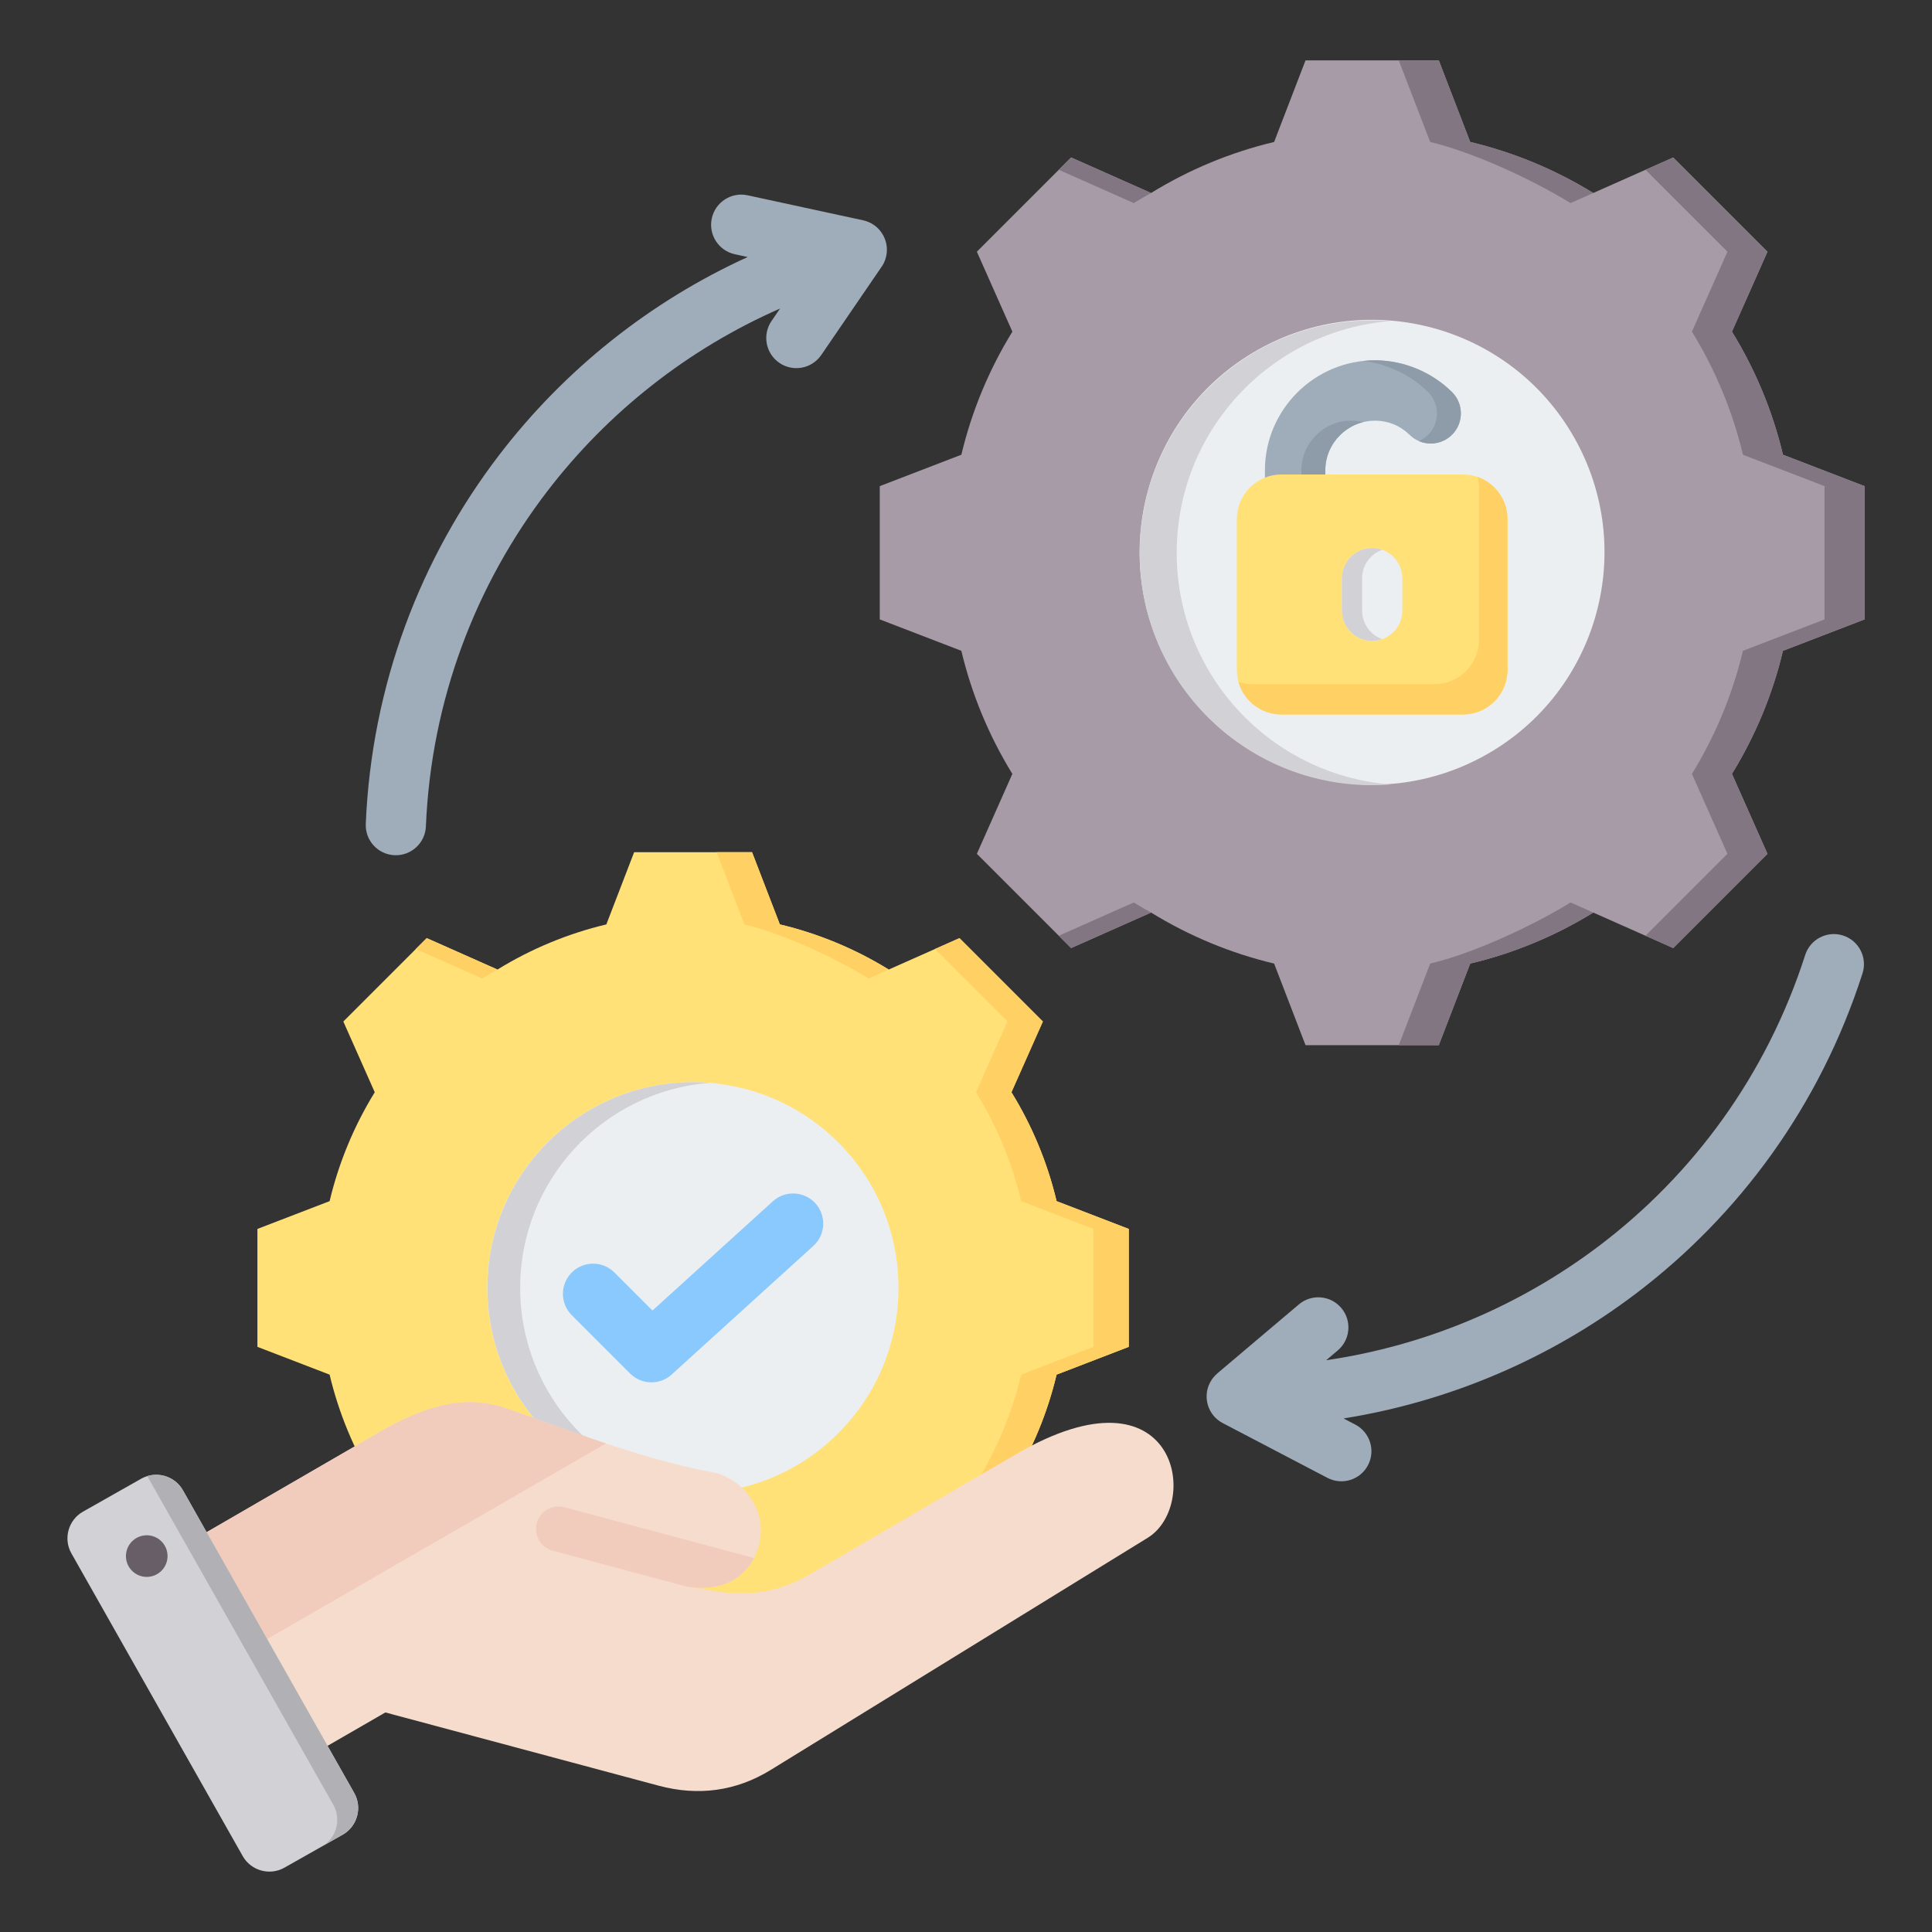<svg id="Layer_1" enable-background="new 0 0 512 512" height="512" viewBox="0 0 512 512" width="512" xmlns="http://www.w3.org/2000/svg"><rect x="0" y="0" width="512" height="512" fill="#333333" stroke="none"/><g clip-rule="evenodd" fill-rule="evenodd"><g><path d="m389.62 37.625c11.521 2.742 22.525 7.31 32.61 13.519l21.19-9.411 24.975 24.975-9.409 21.184c6.212 10.086 10.78 21.094 13.522 32.618l21.619 8.321v35.319l-21.624 8.323c-2.742 11.522-7.31 22.525-13.519 32.61l9.411 21.19-24.975 24.975-21.184-9.409c-10.086 6.212-21.094 10.78-32.618 13.521l-8.321 21.619h-35.319l-8.324-21.624c-11.522-2.742-22.525-7.31-32.61-13.519l-21.19 9.411-24.975-24.975 9.409-21.184c-6.212-10.086-10.779-21.095-13.522-32.618l-21.619-8.321v-35.32l21.622-8.323c2.742-11.522 7.31-22.528 13.52-32.612l-9.41-21.188 24.975-24.975 21.19 9.411c10.085-6.209 21.089-10.777 32.61-13.519l8.324-21.624h35.319z" fill="#a79ba7"/><path d="m305.044 241.838-21.19 9.411-3.263-3.263 19.867-8.824c1.509.929 3.038 1.821 4.586 2.676zm84.576-204.213c11.521 2.742 22.525 7.31 32.61 13.519l-6.023 2.675c-10.085-6.209-25.674-13.452-37.196-16.194l-8.324-21.624h10.609zm32.617 204.215c-10.086 6.212-21.094 10.78-32.618 13.521l-8.321 21.619h-10.609l8.321-21.619c11.524-2.742 27.118-9.985 37.204-16.197zm-141.646-196.844 3.263-3.263 21.19 9.411c-1.548.855-3.077 1.746-4.586 2.675zm155.482 0 7.346-3.263 24.975 24.975-9.409 21.184c6.212 10.086 10.78 21.094 13.522 32.618l21.619 8.321v35.319l-21.624 8.323c-2.742 11.522-7.31 22.525-13.519 32.61l9.411 21.19-24.975 24.975-7.346-3.263 21.712-21.712-9.411-21.19c6.209-10.085 10.777-21.088 13.519-32.61l21.624-8.323v-35.319l-21.619-8.321c-2.742-11.524-7.31-22.533-13.522-32.618l9.409-21.184z" fill="#837683"/><ellipse cx="363.637" cy="146.491" fill="#eceff1" rx="61.593" ry="61.593" transform="matrix(.87 -.493 .493 .87 -24.976 198.178)"/><path d="m363.636 84.898c-34.019 0-61.592 27.573-61.592 61.593 0 34.019 27.573 61.593 61.592 61.593 1.65 0 3.283-.067 4.899-.194-31.728-2.496-56.694-29.029-56.694-61.399s24.966-58.903 56.694-61.399c-1.616-.128-3.249-.194-4.899-.194z" fill="#d1d1d6"/></g><g><path d="m351.217 149.118c0 4.418-3.582 8-8 8s-8-3.582-8-8v-24.476c0-8.026 3.278-15.316 8.558-20.597 5.28-5.28 12.571-8.558 20.596-8.558 3.841 0 7.561.781 11.006 2.195 3.527 1.447 6.71 3.565 9.385 6.19 3.141 3.089 3.183 8.14.094 11.281s-8.14 3.183-11.281.094c-1.22-1.198-2.665-2.161-4.26-2.815-1.483-.608-3.15-.945-4.944-.945-3.609 0-6.896 1.483-9.284 3.87-2.388 2.388-3.87 5.675-3.87 9.284z" fill="#9facba"/><path d="m351.217 149.118c0 4.418-3.582 8-8 8-1.125 0-2.196-.233-3.167-.652 2.843-1.227 4.833-4.055 4.833-7.348v-24.476c0-3.609 1.482-6.896 3.87-9.284s5.675-3.87 9.284-3.87c1.124 0 2.198.132 3.208.38-2.362.584-4.482 1.814-6.158 3.49-2.388 2.388-3.87 5.675-3.87 9.284zm9.963-53.455c2.726.304 5.366.996 7.862 2.02 3.527 1.447 6.71 3.565 9.385 6.19 3.141 3.089 3.183 8.14.094 11.281-.744.757-1.602 1.333-2.52 1.729 2.937 1.269 6.477.688 8.855-1.729 3.089-3.141 3.047-8.192-.094-11.281-2.675-2.625-5.857-4.743-9.385-6.19-3.445-1.414-7.165-2.195-11.006-2.195-1.078 0-2.142.06-3.191.175z" fill="#8d9ca8"/><path d="m339.541 125.742h48.193c6.471 0 11.763 5.3 11.763 11.763v40.073c0 6.477-5.301 11.763-11.763 11.763h-48.193c-6.478 0-11.763-5.301-11.763-11.763v-40.073c0-6.445 5.318-11.763 11.763-11.763z" fill="#ffe177"/><path d="m391.547 126.381c4.613 1.595 7.949 5.992 7.949 11.124v40.073c0 6.477-5.301 11.763-11.763 11.763h-48.193c-5.404 0-9.977-3.689-11.345-8.664 1.197.413 2.48.638 3.814.638h48.193c6.462 0 11.763-5.285 11.763-11.763v-40.072c.001-1.071-.146-2.11-.418-3.099z" fill="#ffd064"/><path d="m355.637 153.246c0-4.418 3.582-8 8-8s8 3.582 8 8v8.592c0 4.418-3.582 8-8 8s-8-3.582-8-8z" fill="#eceff1"/><path d="m355.637 153.246c0-4.418 3.582-8 8-8 .936 0 1.834.161 2.669.457-3.106 1.099-5.331 4.061-5.331 7.543v8.592c0 3.482 2.225 6.444 5.331 7.543-.835.296-1.733.457-2.669.457-4.418 0-8-3.582-8-8z" fill="#d1d1d6"/></g><g><path d="m206.669 244.977c10.194 2.426 19.931 6.468 28.854 11.962l18.749-8.327 22.098 22.098-8.325 18.744c5.496 8.924 9.538 18.665 11.964 28.862l19.129 7.363v31.251l-19.133 7.365c-2.426 10.194-6.468 19.931-11.962 28.854l8.327 18.749-22.098 22.098-18.743-8.325c-8.924 5.496-18.665 9.538-28.862 11.964l-7.363 19.129h-31.251l-7.365-19.133c-10.195-2.426-19.931-6.468-28.854-11.962l-18.75 8.327-22.098-22.098 8.325-18.744c-5.496-8.924-9.538-18.665-11.964-28.862l-19.129-7.363v-31.251l19.132-7.364c2.426-10.195 6.468-19.933 11.963-28.856l-8.326-18.747 22.098-22.099 18.749 8.327c8.923-5.494 18.66-9.536 28.854-11.962l7.365-19.133h31.251z" fill="#ffe177"/><path d="m131.835 425.668-18.75 8.327-2.887-2.887 17.579-7.808c1.335.822 2.688 1.611 4.058 2.368zm74.834-180.691c10.194 2.426 19.931 6.468 28.854 11.962l-5.33 2.367c-8.923-5.494-22.717-11.903-32.911-14.329l-7.365-19.133h9.387zm28.86 180.693c-8.924 5.496-18.665 9.538-28.862 11.964l-7.363 19.129h-9.387l7.363-19.129c10.197-2.426 23.994-8.835 32.919-14.331zm-125.331-174.172 2.887-2.887 18.749 8.327c-1.37.756-2.723 1.545-4.058 2.367zm137.574 0 6.5-2.887 22.098 22.098-8.325 18.744c5.496 8.924 9.538 18.665 11.964 28.862l19.129 7.363v31.251l-19.133 7.365c-2.426 10.194-6.468 19.931-11.962 28.854l8.327 18.749-22.098 22.098-6.5-2.887 19.211-19.212-8.327-18.749c5.494-8.923 9.536-18.659 11.962-28.854l19.133-7.365v-31.251l-19.129-7.363c-2.426-10.197-6.468-19.938-11.964-28.862l8.325-18.744z" fill="#ffd064"/><ellipse cx="183.679" cy="341.303" fill="#eceff1" rx="54.498" ry="54.499" transform="matrix(.707 -.707 .707 .707 -187.54 229.846)"/><path d="m183.679 286.805c-30.101 0-54.498 24.397-54.498 54.499 0 30.101 24.397 54.498 54.498 54.498 1.459 0 2.905-.059 4.335-.171-28.074-2.209-50.163-25.685-50.163-54.327s22.09-52.118 50.163-54.327c-1.43-.113-2.876-.172-4.335-.172z" fill="#d1d1d6"/><path d="m151.521 348.538c-3.124-3.124-3.124-8.189 0-11.312 3.124-3.124 8.189-3.124 11.312 0l10.079 10.079 31.894-28.944c3.262-2.968 8.313-2.731 11.281.531s2.731 8.313-.531 11.281l-37.221 33.779-.044.045c-3.124 3.124-8.189 3.124-11.312 0z" fill="#8ac9fe"/></g><path d="m112.868 218.985c-.172 4.401-3.88 7.829-8.281 7.656-4.401-.172-7.829-3.88-7.656-8.281 1.551-36.918 14.548-70.633 35.421-97.864 17.232-22.48 39.831-40.555 65.788-52.382l-3.385-.733c-4.315-.932-7.057-5.185-6.125-9.5s5.185-7.057 9.5-6.125l30.602 6.626c4.315.932 7.057 5.185 6.125 9.5-.257 1.191-.768 2.261-1.462 3.169l-15.751 23.027c-2.485 3.641-7.452 4.579-11.094 2.094-3.641-2.485-4.579-7.452-2.094-11.094l2.265-3.311c-24.388 10.702-45.608 27.447-61.682 48.418-18.96 24.735-30.765 55.329-32.171 88.8zm365.529 34.092c1.346-4.194 5.837-6.502 10.031-5.156s6.502 5.837 5.156 10.031c-11.298 35.173-32.787 64.226-60.152 84.942-22.581 17.094-49.182 28.511-77.376 33.008l3.109 1.627c3.9 2.036 5.411 6.85 3.375 10.75s-6.85 5.411-10.75 3.375l-27.744-14.516c-3.9-2.036-5.411-6.85-3.375-10.75.493-.944 1.149-1.748 1.915-2.395l-.009-.01 21.63-18.295c3.365-2.848 8.402-2.428 11.25.937s2.428 8.402-.937 11.25l-3.071 2.597c26.352-3.845 51.268-14.363 72.357-30.327 24.842-18.805 44.344-45.166 54.591-77.068z" fill="#9facba"/><g><path d="m42.762 413 57.256-33.172c10.746-6.226 21.672-10.64 33.483-6.809 13.168 4.27 34.671 13.44 56.601 17.395 8.14 2.639 13.214 10.789 11 19.054-2.215 8.265-9.199 12.527-19.053 11.002l7.666 1.227c8.784 1.405 16.852.202 24.54-4.275l55.049-32.063c42.791-24.922 49.076 13.419 34.849 22.178l-99.9 61.514c-9.188 5.656-19.242 6.976-29.665 4.183l-72.46-19.416-26.835 15.493c-5.159 2.978-11.797 1.2-14.776-3.959l-21.699-37.585c-2.978-5.154-1.206-11.783 3.944-14.767z" fill="#f6dccd"/><path d="m199.796 412.897c-3.06 5.98-9.365 8.871-17.747 7.574-11.87-3.139-23.725-6.357-35.585-9.534-3.176-.851-5.061-4.116-4.21-7.293.851-3.176 4.116-5.062 7.293-4.211z" fill="#f1cbbc"/><path d="m42.762 413 57.256-33.172c10.746-6.226 21.672-10.64 33.483-6.809 7.045 2.285 16.477 5.971 27.082 9.512l-110.913 64.036-10.854-18.799c-2.976-5.154-1.204-11.784 3.946-14.768z" fill="#f1cbbc"/><path d="m48.471 394.933 45.409 80.234c2.196 3.879.818 8.85-3.062 11.046l-15.445 8.741c-3.88 2.195-8.85.818-11.046-3.062l-45.409-80.234c-2.195-3.88-.818-8.85 3.062-11.046l15.445-8.741c3.88-2.195 8.85-.818 11.046 3.062z" fill="#d1d1d6"/><path d="m72.353 450.059 8.037 14.201 7.948 14.043c2.191 3.872.824 8.83-3.038 11.032l5.517-3.123c3.88-2.196 5.257-7.166 3.062-11.046l-7.975-14.091-16.013-28.293-16.031-28.325-5.391-9.525c-1.902-3.361-5.886-4.843-9.44-3.753l9.333 16.491 16.013 28.293 7.975 14.091z" fill="#b1b1b5"/><path d="m38.091 406.923c-3.014.441-5.099 3.241-4.659 6.254.441 3.014 3.241 5.099 6.254 4.659 3.014-.441 5.1-3.241 4.659-6.254-.441-3.014-3.241-5.1-6.254-4.659z" fill="#685e68"/></g></g></svg>